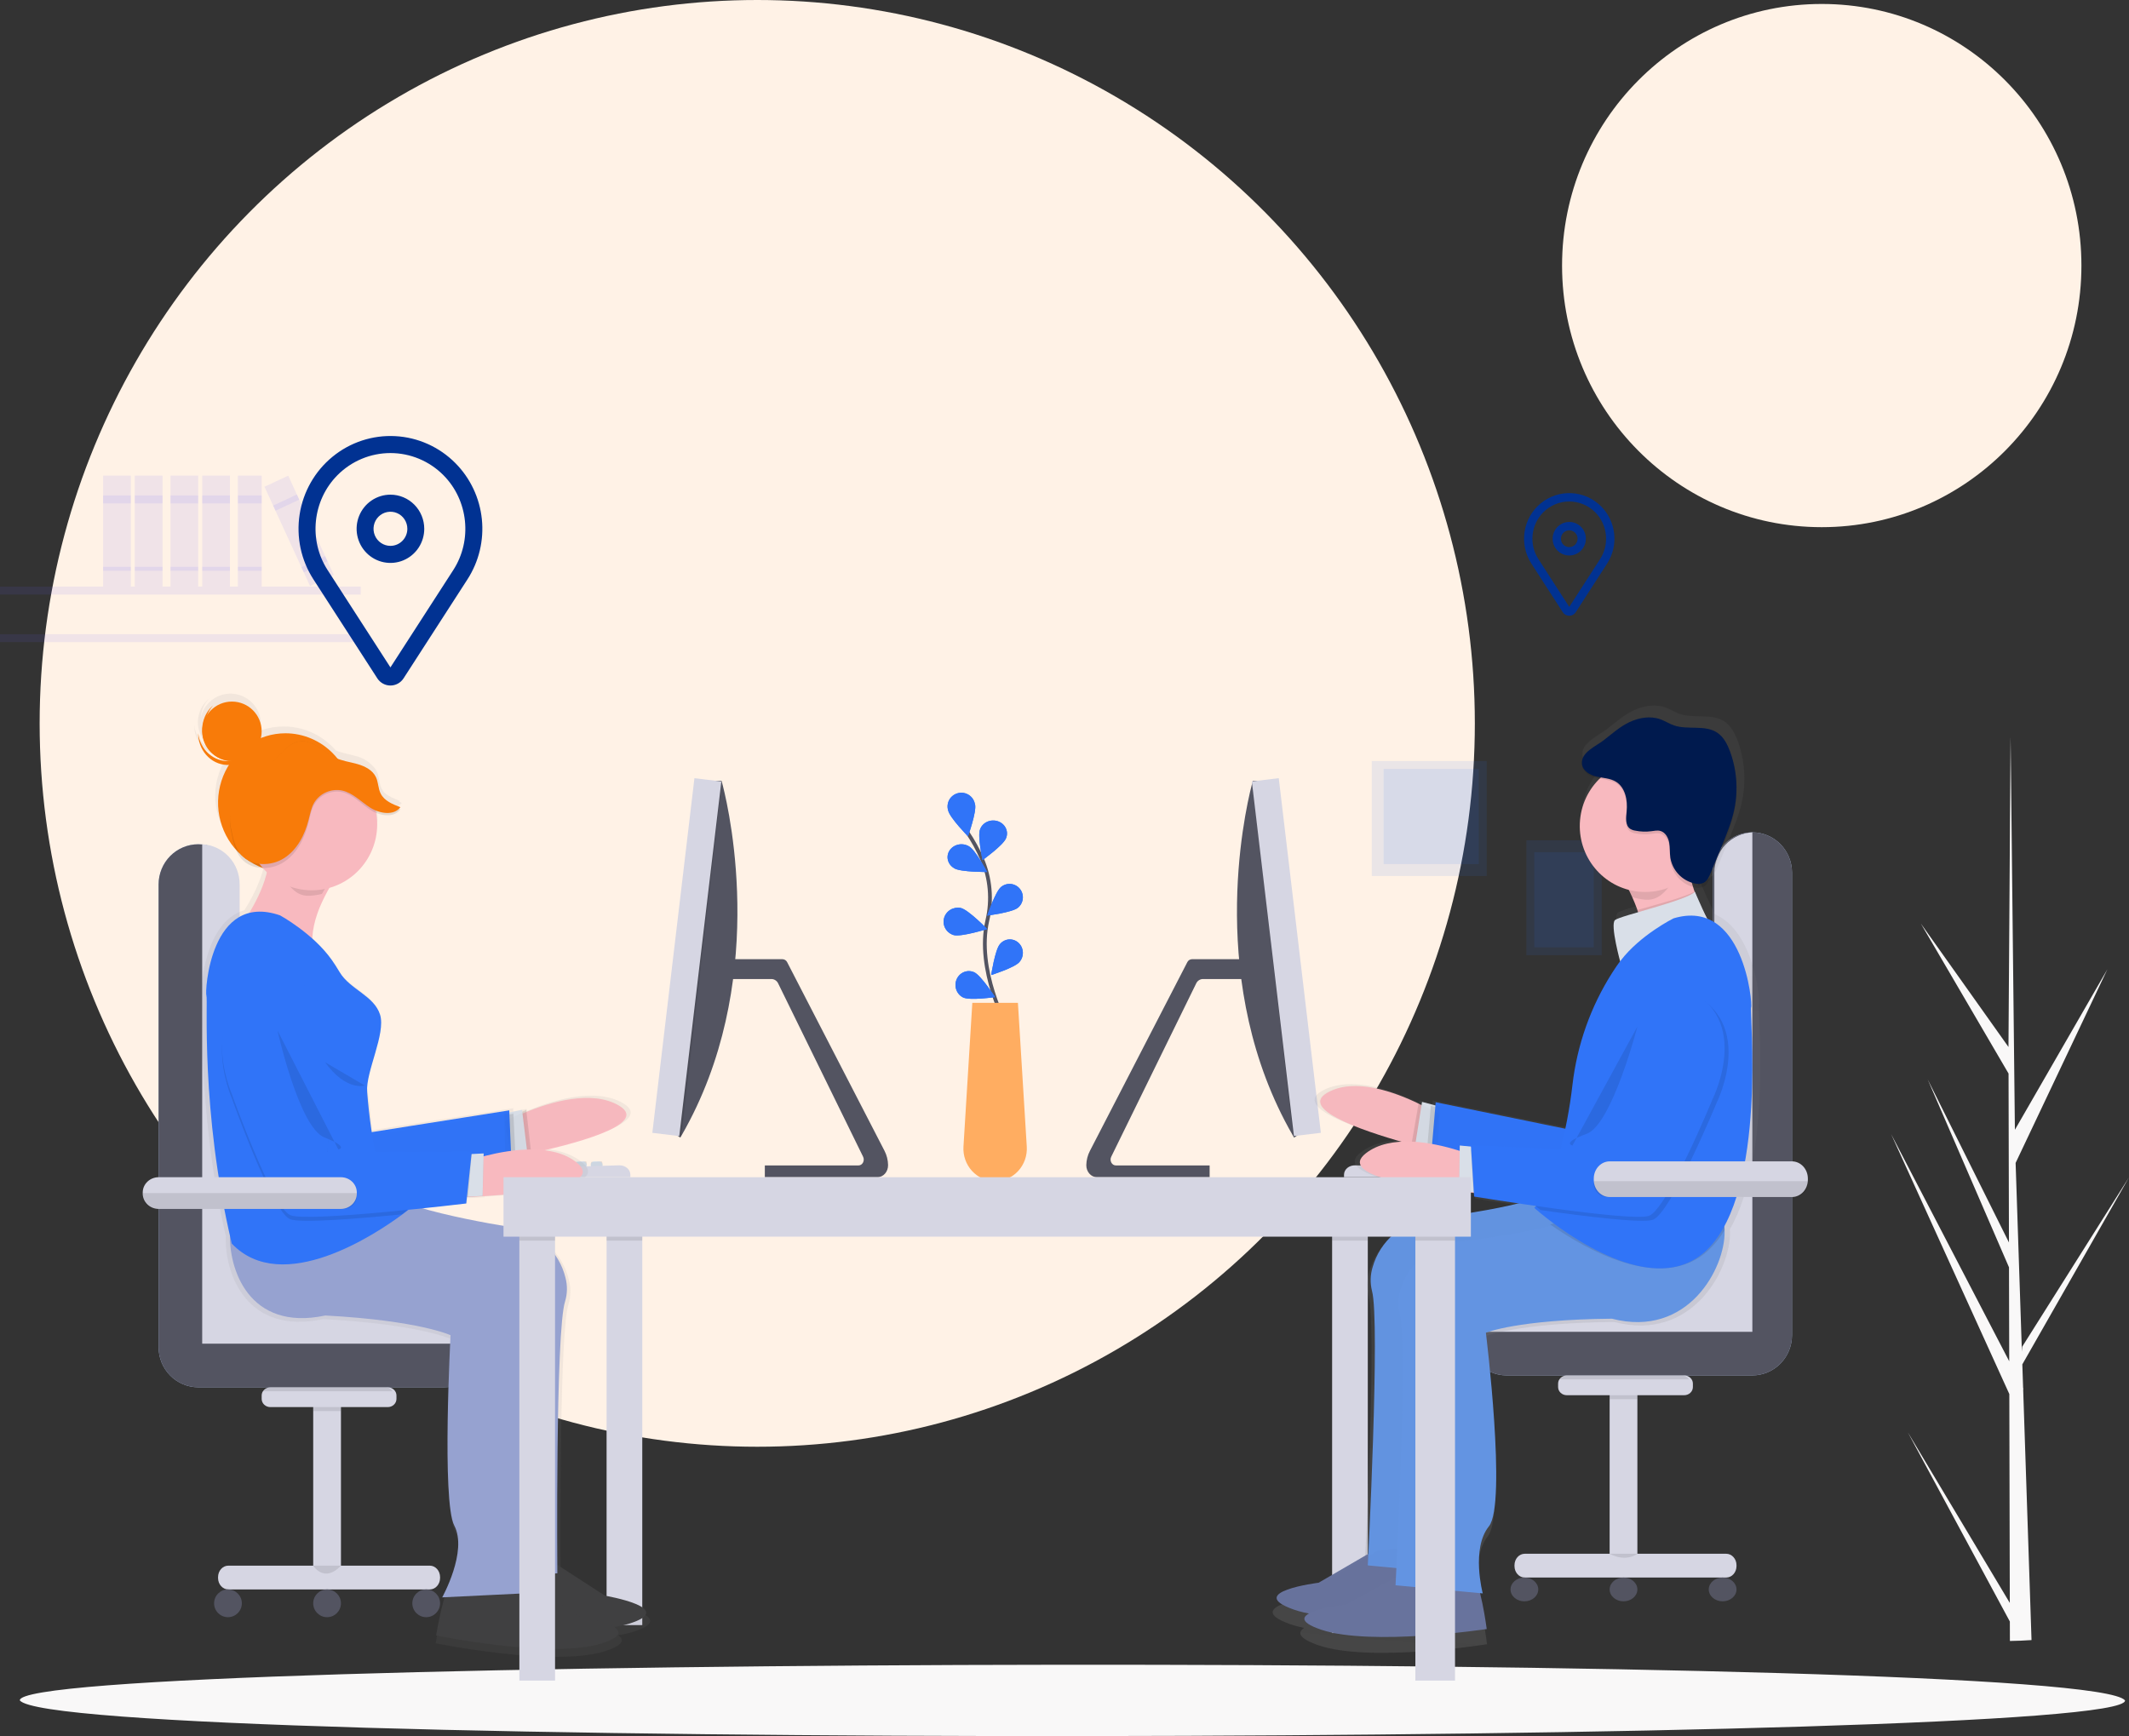 <svg width="537" height="438" viewBox="0 0 537 438" fill="none" xmlns="http://www.w3.org/2000/svg">
<rect x="0" y="0" width="537" height="438" fill="#333333" stroke="none"/>
<ellipse cx="191" cy="182.5" rx="181" ry="182.5" fill="#FFF2E6"/>
<ellipse cx="459.5" cy="67" rx="65.5" ry="66" fill="#FFF2E6"/>
<path d="M506.935 404.403L481.203 361.344L506.947 409.094L506.961 414C508.797 413.977 510.614 413.903 512.413 413.777L510.314 350.751L510.342 350.264L510.294 350.171L510.094 344.215L537 297.023L510.067 339.755L509.986 341.016L508.401 293.397L531.531 244.571L508.22 285.03L507.136 186.328L507.131 186L507.127 186.323L506.599 264.142L484.497 233.006L506.618 270.845L506.721 313.467L486.213 272.303L506.732 319.733L506.789 343.434L477 286.118L506.813 351.701L506.935 404.403Z" fill="#F9F8F8"/>
<path d="M5.001 429C14.941 441.52 536.79 440.469 535.999 428.999C526.059 416.48 4.21 417.531 5.001 429Z" fill="#F9F8F8"/>
<path opacity="0.1" d="M404 212H385V241H404V212Z" fill="#3074F8"/>
<path opacity="0.1" d="M402 215H387V239H402V215Z" fill="#3074F8"/>
<path opacity="0.1" d="M375 192H346V221H375V192Z" fill="#3074F8"/>
<path opacity="0.1" d="M373 194H349V218H373V194Z" fill="#3074F8"/>
<path opacity="0.1" d="M91 148H0V150H91V148Z" fill="#6C63FF"/>
<path opacity="0.1" d="M91 160H0V162H91V160Z" fill="#6C63FF"/>
<path d="M162 305H153V410H162V305Z" fill="#D6D6E3"/>
<path d="M432.003 316.583V220.134C432.004 217.446 433.059 214.868 434.936 212.968C436.812 211.068 439.357 210 442.011 210C444.661 210.005 447.201 211.075 449.074 212.975C450.946 214.875 451.999 217.449 452 220.134V336.861C452 339.55 450.946 342.129 449.069 344.03C447.192 345.932 444.646 347 441.992 347H380.008C377.354 347 374.808 345.932 372.931 344.03C371.054 342.129 370 339.55 370 336.861C370 334.172 371.054 331.593 372.931 329.691C374.808 327.79 377.354 326.722 380.008 326.722H421.995C424.649 326.722 427.195 325.653 429.071 323.752C430.948 321.851 432.003 319.272 432.003 316.583Z" fill="#AEBEE1"/>
<path d="M432.003 316.583V220.134C432.004 217.446 433.059 214.868 434.936 212.968C436.812 211.068 439.357 210 442.011 210C444.661 210.005 447.201 211.075 449.074 212.975C450.946 214.875 451.999 217.449 452 220.134V336.861C452 339.55 450.946 342.129 449.069 344.03C447.192 345.932 444.646 347 441.992 347H380.008C377.354 347 374.808 345.932 372.931 344.03C371.054 342.129 370 339.55 370 336.861C370 334.172 371.054 331.593 372.931 329.691C374.808 327.79 377.354 326.722 380.008 326.722H421.995C424.649 326.722 427.195 325.653 429.071 323.752C430.948 321.851 432.003 319.272 432.003 316.583Z" fill="#535461"/>
<path d="M370 336C370.138 333.415 371.259 330.982 373.13 329.202C375.002 327.421 377.483 326.429 380.062 326.429H422.332C425.004 326.429 427.567 325.363 429.457 323.467C431.346 321.57 432.408 318.998 432.408 316.315V220.109C432.406 217.509 433.402 215.009 435.188 213.127C436.974 211.245 439.413 210.125 442 210V336H370Z" fill="#D6D6E3"/>
<path d="M59.994 319.565V223.137C59.994 220.453 58.943 217.878 57.071 215.977C55.199 214.077 52.659 213.006 50.009 213C47.354 213 44.809 214.068 42.931 215.969C41.054 217.87 40 220.449 40 223.137V339.839C39.997 341.172 40.254 342.493 40.755 343.726C41.257 344.958 41.993 346.079 42.923 347.023C43.853 347.966 44.957 348.715 46.173 349.226C47.389 349.737 48.692 350 50.009 350H111.991C114.646 350 117.192 348.932 119.069 347.031C120.946 345.13 122 342.551 122 339.863C122 337.174 120.946 334.596 119.069 332.695C117.192 330.794 114.646 329.726 111.991 329.726H70.007C68.69 329.727 67.386 329.464 66.17 328.953C64.954 328.443 63.849 327.694 62.919 326.75C61.988 325.806 61.251 324.686 60.749 323.453C60.247 322.22 59.991 320.899 59.994 319.565Z" fill="#AEBEE1"/>
<path d="M59.994 319.565V223.137C59.994 220.453 58.943 217.878 57.071 215.977C55.199 214.077 52.659 213.006 50.009 213C47.354 213 44.809 214.068 42.931 215.969C41.054 217.87 40 220.449 40 223.137V339.839C39.997 341.172 40.254 342.493 40.755 343.726C41.257 344.958 41.993 346.079 42.923 347.023C43.853 347.966 44.957 348.715 46.173 349.226C47.389 349.737 48.692 350 50.009 350H111.991C114.646 350 117.192 348.932 119.069 347.031C120.946 345.13 122 342.551 122 339.863C122 337.174 120.946 334.596 119.069 332.695C117.192 330.794 114.646 329.726 111.991 329.726H70.007C68.69 329.727 67.386 329.464 66.17 328.953C64.954 328.443 63.849 327.694 62.919 326.75C61.988 325.806 61.251 324.686 60.749 323.453C60.247 322.22 59.991 320.899 59.994 319.565Z" fill="#535461"/>
<path d="M122 339C121.864 336.415 120.759 333.982 118.912 332.201C117.066 330.421 114.62 329.428 112.076 329.428H70.389C69.084 329.429 67.791 329.168 66.585 328.66C65.379 328.152 64.282 327.407 63.359 326.467C62.436 325.528 61.703 324.413 61.204 323.185C60.704 321.958 60.447 320.642 60.447 319.314V223.1C60.446 220.505 59.465 218.008 57.707 216.128C55.949 214.248 53.547 213.128 51 213V339H122Z" fill="#D6D6E3"/>
<path d="M345 305H336V412H345V305Z" fill="#D6D6E3"/>
<path opacity="0.1" d="M162 305H153V313H162V305Z" fill="black"/>
<path opacity="0.1" d="M345 305H336V313H345V305Z" fill="black"/>
<path opacity="0.1" d="M186 242C185.842 243.644 185.641 245.311 185.399 247H184V242H186Z" fill="black"/>
<path d="M224 293.925C224.028 295.615 222.813 297 221.309 297H192.915V294.029H216.541C217.561 294.029 218.197 292.792 217.685 291.801L196.259 248.075C196.108 247.76 195.873 247.492 195.58 247.303C195.287 247.113 194.947 247.008 194.599 246.999H184V242H197.384C197.628 242.006 197.865 242.08 198.07 242.212C198.275 242.345 198.44 242.532 198.546 242.752L223.108 290.359C223.674 291.463 223.979 292.683 224 293.925Z" fill="#535461"/>
<path d="M171.984 286.338L171.599 287L168 284.544L179.136 197H182.003C182.003 197 182.121 197.403 182.313 198.171C184.232 205.737 193.66 248.585 171.984 286.338Z" fill="#535461"/>
<path opacity="0.1" d="M182 198.171L171.898 286.338L171.522 287L168 284.544L178.896 197H181.702C181.702 197 181.812 197.417 182 198.171Z" fill="black"/>
<path d="M175.157 196.334L164.539 285.806L171.33 286.627L181.947 197.155L175.157 196.334Z" fill="#D6D6E3"/>
<path d="M141 293.997C140.999 294.263 140.908 294.517 140.748 294.705C140.587 294.892 140.37 294.998 140.143 295H138.86C138.633 295 138.415 294.894 138.254 294.706C138.093 294.518 138.003 294.263 138.003 293.997C137.999 293.958 137.999 293.919 138.003 293.88C138.029 293.638 138.129 293.415 138.285 293.253C138.441 293.091 138.642 293.001 138.85 293H140.133C140.323 293.002 140.508 293.078 140.657 293.216C140.807 293.354 140.913 293.546 140.96 293.762C140.982 293.838 140.995 293.917 141 293.997Z" fill="#E3EDF9"/>
<path d="M145 293.997C144.999 294.263 144.908 294.517 144.747 294.705C144.587 294.892 144.369 294.998 144.142 295H142.858C142.63 295 142.412 294.894 142.251 294.706C142.09 294.518 142 294.263 142 293.997C142 293.904 142.012 293.811 142.035 293.721C142.073 293.559 142.148 293.411 142.251 293.293C142.329 293.2 142.423 293.126 142.526 293.075C142.63 293.025 142.741 292.999 142.853 293H144.137C144.303 292.999 144.465 293.054 144.605 293.158C144.744 293.262 144.855 293.411 144.925 293.587C144.974 293.716 144.999 293.856 145 293.997Z" fill="#E3EDF9"/>
<path d="M148 294C147.999 294.265 147.908 294.518 147.747 294.705C147.587 294.893 147.369 294.998 147.142 295H145.858C145.63 295 145.412 294.895 145.251 294.707C145.091 294.52 145 294.265 145 294C144.998 293.857 145.024 293.715 145.075 293.585C145.145 293.412 145.255 293.266 145.392 293.162C145.53 293.059 145.689 293.003 145.853 293H147.137C147.25 292.999 147.362 293.025 147.466 293.075C147.571 293.125 147.665 293.198 147.745 293.291C147.825 293.384 147.888 293.495 147.931 293.616C147.974 293.738 147.996 293.868 147.995 294H148Z" fill="#E3EDF9"/>
<path d="M152 293.997C151.999 294.263 151.908 294.517 151.747 294.705C151.587 294.892 151.369 294.998 151.142 295H149.857C149.701 295 149.547 294.949 149.413 294.854C149.279 294.759 149.169 294.623 149.097 294.46C149.024 294.297 148.992 294.115 149.002 293.932C149.012 293.749 149.065 293.573 149.155 293.422L149.255 293.293C149.334 293.2 149.427 293.126 149.531 293.075C149.634 293.025 149.745 292.999 149.857 293H151.142C151.259 293.002 151.374 293.031 151.481 293.087C151.588 293.142 151.685 293.222 151.764 293.323C151.915 293.503 152 293.745 152 293.997Z" fill="#E3EDF9"/>
<path opacity="0.1" d="M140.975 294C140.992 294.063 141.001 294.128 141 294.193C140.999 294.407 140.908 294.611 140.748 294.762C140.587 294.913 140.37 294.999 140.143 295H138.86C138.633 295 138.415 294.915 138.254 294.764C138.093 294.612 138.003 294.407 138.003 294.193C137.999 294.162 137.999 294.13 138.003 294.099L140.975 294Z" fill="black"/>
<path opacity="0.1" d="M144.93 294C144.975 294.089 144.999 294.185 145 294.282C144.999 294.472 144.908 294.654 144.747 294.788C144.587 294.923 144.369 294.999 144.142 295H142.858C142.63 295 142.412 294.924 142.251 294.79C142.09 294.655 142 294.472 142 294.282C142 294.215 142.012 294.148 142.035 294.084L144.93 294Z" fill="black"/>
<path opacity="0.1" d="M147.87 293C147.954 293.207 147.999 293.446 148 293.69C147.999 294.037 147.908 294.369 147.747 294.614C147.587 294.859 147.369 294.998 147.142 295H145.858C145.63 295 145.412 294.862 145.251 294.616C145.091 294.37 145 294.037 145 293.69C144.998 293.502 145.024 293.316 145.075 293.146L147.87 293Z" fill="black"/>
<path opacity="0.1" d="M152 293.808C151.999 294.124 151.908 294.426 151.747 294.649C151.587 294.872 151.369 294.998 151.142 295H149.857C149.701 295 149.547 294.94 149.413 294.827C149.279 294.714 149.169 294.552 149.097 294.358C149.024 294.165 148.992 293.948 149.002 293.731C149.012 293.513 149.065 293.304 149.155 293.125L151.764 293C151.916 293.216 152.001 293.506 152 293.808Z" fill="black"/>
<path d="M158.995 297H136V296.097C136 295.696 136.18 295.31 136.503 295.022C136.826 294.734 137.266 294.565 137.73 294.551L156.173 294.001C156.539 293.991 156.904 294.044 157.247 294.157C157.589 294.271 157.901 294.442 158.165 294.662C158.429 294.882 158.638 295.145 158.782 295.437C158.925 295.728 159 296.041 159 296.358L158.995 297Z" fill="#D6D6E3"/>
<path d="M274 293.925C273.972 295.615 275.187 297 276.691 297H305.107V294.029H281.446C280.426 294.029 279.79 292.792 280.302 291.801L301.733 248.075C301.885 247.76 302.12 247.492 302.413 247.303C302.706 247.113 303.045 247.008 303.394 246.999H314V242H300.623C300.382 242.009 300.149 242.084 299.948 242.215C299.746 242.347 299.584 242.531 299.479 242.747L274.912 290.354C274.338 291.458 274.026 292.68 274 293.925Z" fill="#535461"/>
<path d="M326.018 286.338L326.403 287L330 284.544L318.871 197H316.005C316.005 197 315.888 197.403 315.695 198.171C313.772 205.737 304.331 248.585 326.018 286.338Z" fill="#535461"/>
<path opacity="0.1" d="M316 198.171L326.102 286.338L326.478 287L330 284.544L319.109 197H316.303C316.303 197 316.188 197.417 316 198.171Z" fill="black"/>
<path d="M322.544 196.325L315.754 197.146L326.372 286.618L333.162 285.797L322.544 196.325Z" fill="#D6D6E3"/>
<path d="M356 293.997C356.001 294.263 356.092 294.517 356.252 294.705C356.413 294.892 356.63 294.998 356.857 295H358.14C358.367 295 358.585 294.894 358.746 294.706C358.907 294.518 358.997 294.263 358.997 293.997C359.001 293.958 359.001 293.919 358.997 293.88C358.971 293.638 358.871 293.415 358.715 293.253C358.559 293.091 358.358 293.001 358.15 293H356.867C356.677 293.002 356.492 293.078 356.343 293.216C356.193 293.354 356.087 293.546 356.04 293.762C356.018 293.838 356.005 293.917 356 293.997Z" fill="#E3EDF9"/>
<path d="M353.002 293.997C353.003 294.263 353.094 294.517 353.254 294.705C353.415 294.892 353.632 294.998 353.859 295H355.143C355.255 295 355.367 294.974 355.471 294.924C355.575 294.873 355.669 294.799 355.749 294.706C355.828 294.613 355.892 294.503 355.935 294.381C355.978 294.259 356 294.129 356 293.997C356 293.904 355.988 293.811 355.965 293.721C355.927 293.559 355.853 293.411 355.749 293.293C355.671 293.2 355.577 293.126 355.474 293.075C355.37 293.025 355.26 292.999 355.148 293H353.839C353.673 292.999 353.511 293.054 353.372 293.158C353.232 293.262 353.121 293.411 353.052 293.587C353.011 293.718 352.994 293.858 353.002 293.997Z" fill="#E3EDF9"/>
<path d="M350 294C350.001 294.265 350.061 294.518 350.168 294.705C350.276 294.893 350.42 294.998 350.572 295H351.428C351.58 295 351.725 294.895 351.832 294.707C351.94 294.52 352 294.265 352 294C352.001 293.857 351.984 293.715 351.95 293.585C351.903 293.412 351.83 293.266 351.739 293.162C351.647 293.059 351.54 293.003 351.431 293H350.575C350.5 292.999 350.425 293.025 350.356 293.075C350.286 293.125 350.223 293.198 350.17 293.291C350.117 293.384 350.075 293.495 350.046 293.616C350.017 293.738 350.003 293.868 350.003 294H350Z" fill="#E3EDF9"/>
<path d="M346 293.997C346.001 294.263 346.092 294.517 346.253 294.705C346.413 294.892 346.631 294.998 346.858 295H348.143C348.299 295 348.453 294.949 348.587 294.854C348.721 294.759 348.831 294.623 348.903 294.46C348.976 294.297 349.008 294.115 348.998 293.932C348.988 293.749 348.935 293.573 348.845 293.422L348.745 293.293C348.666 293.2 348.573 293.126 348.469 293.075C348.366 293.025 348.255 292.999 348.143 293H346.858C346.741 293.002 346.626 293.031 346.519 293.087C346.412 293.142 346.315 293.222 346.236 293.323C346.085 293.503 346 293.745 346 293.997Z" fill="#E3EDF9"/>
<path opacity="0.1" d="M356.025 294C356.008 294.063 355.999 294.128 356 294.193C356.001 294.407 356.092 294.611 356.252 294.762C356.413 294.913 356.63 294.999 356.857 295H358.14C358.367 295 358.585 294.915 358.746 294.764C358.907 294.612 358.997 294.407 358.997 294.193C359.001 294.162 359.001 294.13 358.997 294.099L356.025 294Z" fill="black"/>
<path opacity="0.1" d="M353.07 294C353.025 294.089 353.001 294.185 353 294.282C353.001 294.472 353.092 294.654 353.253 294.788C353.413 294.923 353.631 294.999 353.858 295H355.142C355.255 295 355.366 294.981 355.47 294.945C355.575 294.909 355.669 294.856 355.749 294.79C355.828 294.723 355.892 294.644 355.935 294.556C355.978 294.469 356 294.376 356 294.282C356 294.215 355.988 294.148 355.965 294.084L353.07 294Z" fill="black"/>
<path opacity="0.1" d="M350.087 293C350.031 293.207 350.001 293.446 350 293.69C350.001 294.037 350.061 294.369 350.168 294.614C350.276 294.859 350.42 294.998 350.572 295H351.428C351.58 295 351.725 294.862 351.832 294.616C351.94 294.37 352 294.037 352 293.69C352.001 293.502 351.984 293.316 351.95 293.146L350.087 293Z" fill="black"/>
<path opacity="0.1" d="M346 293.808C346.001 294.124 346.092 294.426 346.253 294.649C346.413 294.872 346.631 294.998 346.858 295H348.143C348.299 295 348.453 294.94 348.587 294.827C348.721 294.714 348.831 294.552 348.903 294.358C348.976 294.165 349.008 293.948 348.998 293.731C348.988 293.513 348.935 293.304 348.845 293.125L346.236 293C346.084 293.216 345.999 293.506 346 293.808Z" fill="black"/>
<path d="M339.005 297H362V296.097C362 295.696 361.82 295.31 361.497 295.022C361.174 294.734 360.734 294.565 360.27 294.551L341.827 294.001C341.461 293.991 341.096 294.044 340.753 294.157C340.411 294.271 340.099 294.442 339.835 294.662C339.571 294.882 339.362 295.145 339.218 295.437C339.075 295.728 339 296.041 339 296.358L339.005 297Z" fill="#D6D6E3"/>
<path d="M436.305 310.179C447.145 291.57 443.217 254.032 443.654 253.314C444.044 252.682 442.549 235.005 432.588 230.686C430.788 227.077 429.017 223.01 429.017 223.01C428.843 223.176 428.65 223.321 428.444 223.443C428.365 223.228 428.289 223.009 428.213 222.787C428.087 222.411 427.969 222.026 427.852 221.641C428.131 221.731 428.415 221.804 428.702 221.86C429.462 222.047 430.261 221.975 430.976 221.655C431.22 221.523 431.441 221.351 431.629 221.146C432.414 220.618 432.846 219.667 433.213 218.768L436.112 211.739C437.418 208.567 438.734 205.376 439.429 202.014C440.464 196.954 440.064 191.701 438.274 186.862C437.588 185.016 436.638 183.171 435.027 182.068C431.799 179.852 427.307 181.383 423.618 180.085C422.406 179.657 421.311 178.934 420.099 178.496C417.481 177.545 414.526 178.054 412.007 179.238C409.489 180.422 407.449 182.306 405.246 183.994C404.16 184.836 402.426 185.706 401.148 186.847C399.908 187.827 398.954 189.011 399.137 190.571C399.344 192.355 401.2 193.425 402.929 193.843C403.216 193.91 403.512 193.962 403.803 194.014C401.751 196.119 400.272 198.725 399.511 201.58C398.749 204.434 398.731 207.44 399.459 210.304C400.186 213.168 401.633 215.792 403.66 217.921C405.687 220.05 408.225 221.612 411.025 222.454C411.907 224.13 412.67 225.867 413.309 227.652C413.393 227.896 413.476 228.142 413.558 228.389C410.71 229.207 408.483 229.887 408.037 230.263C406.688 231.395 409.512 241.306 409.512 241.306C408.793 242.229 408.06 243.28 407.318 244.407C401.688 253.062 398.123 262.924 396.905 273.213C396.435 276.974 395.825 280.822 395.049 284.479L361.373 277.645L361.303 278.487L360.499 278.287L357.971 277.654L357.873 278.23L357.487 278.044C351.224 275.072 340.67 271.277 333.523 275.191C325.982 279.3 342.258 284.76 352.704 287.665C349.241 287.837 345.928 288.678 343.306 290.647C335.732 296.392 357.154 299.384 367.27 300.444L367.679 300.487V300.706L371.184 301.034L372.006 301.11L372.086 302.375C372.086 302.375 377.105 303.207 383.81 304.216C376.156 306.151 366.697 307.492 360.128 308.277C353.164 309.105 347.234 314.013 345.364 320.856C344.76 322.819 344.701 324.912 345.195 326.906C347.15 333.816 344.763 384.65 344.223 395.598L331.841 402.813C331.841 402.813 312.576 405.191 325.409 409.761C326.565 410.161 327.747 410.478 328.947 410.712C327.255 411.815 327.401 413.256 332.386 415.026C345.228 419.582 375.079 414.826 375.079 414.826C375.079 414.826 374.426 409.471 373.364 405.019L373.693 405.048C373.693 405.048 370.611 393.439 375.286 387.585C379.962 381.73 374.502 337.173 374.502 337.173C374.502 337.173 382.687 333.744 407.153 333.521C426.888 338.648 436.507 320.295 436.371 310.807C436.328 310.593 436.319 310.374 436.305 310.179Z" fill="url(#paint0_linear)"/>
<path d="M363 281.276L360.928 290C360.928 290 359.065 289.564 356.271 288.817C346.809 286.268 326.85 280.147 334.85 275.654C341.747 271.777 351.903 275.547 357.934 278.489C360.141 279.57 361.799 280.539 362.539 280.995C362.851 281.179 363 281.276 363 281.276Z" fill="#F8B9BF"/>
<path opacity="0.1" d="M362.844 283.432L361.185 290C361.185 290 359.111 289.545 356 288.767L357.872 278C360.33 279.127 362.176 280.137 363 280.612L362.844 283.432Z" fill="black"/>
<path d="M362.404 290L357 288.574L358.679 278L363 279.138L362.404 290Z" fill="#D9DFE8"/>
<path opacity="0.1" d="M362.389 290L360 289.408L360.9 279L363 279.52L362.389 290Z" fill="black"/>
<path d="M419.268 245.12C419.268 245.12 408.039 238.482 403.049 257.525C398.058 276.568 397.587 285.34 397.587 285.34L362.125 278.085L361 291.338C361 291.338 398.915 303.863 403.684 302.953C408.454 302.042 423.929 275.494 423.929 275.494C423.929 275.494 437.997 254.919 419.268 245.12Z" fill="#3074F8"/>
<g opacity="0.1">
<path opacity="0.1" d="M363.146 281.127L361.047 289.696C361.047 289.696 359.16 289.268 356.331 288.535C346.746 286.03 326.531 280.018 334.634 275.605C341.619 271.797 351.906 275.5 358.014 278.39C360.25 279.451 361.929 280.404 362.679 280.851C362.995 281.032 363.146 281.127 363.146 281.127Z" fill="black"/>
<path opacity="0.1" d="M362.558 283.545L361.049 289.734C361.049 289.734 359.162 289.306 356.332 288.573L358.035 278.428C360.27 279.489 361.95 280.442 362.699 280.889L362.558 283.545Z" fill="black"/>
<path opacity="0.1" d="M362.561 290.32L356.703 288.858L358.524 278.023L363.207 279.19L362.561 290.32Z" fill="black"/>
<path opacity="0.1" d="M362.561 290.32L360.033 289.691L360.986 278.637L363.207 279.19L362.561 290.32Z" fill="black"/>
<path opacity="0.1" d="M419.086 245.918C419.086 245.918 407.837 239.358 402.837 258.177C397.837 276.995 397.366 285.664 397.366 285.664L361.84 278.495L360.713 291.591C360.713 291.591 398.696 303.968 403.474 303.068C408.252 302.169 423.755 275.933 423.755 275.933C423.755 275.933 437.849 255.601 419.086 245.918Z" fill="black"/>
</g>
<path d="M347.121 390.86L332.592 399.311C332.592 399.311 313.769 401.639 326.308 406.077C338.848 410.515 368 405.881 368 405.881C368 405.881 366.379 392.654 364.121 390.807C361.862 388.961 347.121 390.86 347.121 390.86Z" fill="#68739D"/>
<path d="M403.975 296.219C403.975 296.219 396.77 300.054 383.97 303.367C376.468 305.284 367.077 306.646 360.588 307.422C357.266 307.79 354.126 309.155 351.567 311.342C349.008 313.53 347.145 316.442 346.215 319.709C345.622 321.637 345.565 323.694 346.05 325.653C348.184 333.242 345 394.929 345 394.929L366.993 397C366.993 397 363.993 385.634 368.547 379.905C373.101 374.177 367.784 330.572 367.784 330.572C367.784 330.572 375.752 327.216 399.563 326.996C421.621 332.748 430.71 308.17 427.305 301.282C423.9 294.393 403.975 296.219 403.975 296.219Z" fill="#6394E2"/>
<g opacity="0.1">
<path opacity="0.1" d="M347.535 391.257L333.031 399.687C333.031 399.687 314.24 402.011 326.758 406.438C339.276 410.865 368.377 406.243 368.377 406.243C368.377 406.243 366.76 393.047 364.505 391.204C362.251 389.362 347.535 391.257 347.535 391.257Z" fill="black"/>
<path opacity="0.1" d="M404.064 296.665C404.064 296.665 396.848 300.474 384.028 303.763C376.515 305.667 367.11 307.019 360.61 307.791C357.283 308.156 354.138 309.511 351.575 311.683C349.012 313.856 347.147 316.747 346.215 319.992C345.621 321.906 345.564 323.949 346.05 325.895C348.186 333.431 344.998 394.689 344.998 394.689L367.025 396.745C367.025 396.745 364.02 385.458 368.581 379.769C373.142 374.081 367.817 330.779 367.817 330.779C367.817 330.779 375.798 327.447 399.645 327.228C421.738 332.94 430.841 308.533 427.431 301.692C424.02 294.852 404.064 296.665 404.064 296.665Z" fill="black"/>
</g>
<path d="M354.119 396.812L339.589 404.789C339.589 404.789 320.773 406.97 333.305 411.177C345.836 415.384 375 410.992 375 410.992C375 410.992 373.379 398.505 371.121 396.762C368.862 395.019 354.119 396.812 354.119 396.812Z" fill="#68739D"/>
<path d="M406.572 332.694C382.757 332.913 374.788 336.235 374.788 336.235C374.788 336.235 380.106 379.423 375.551 385.076C370.996 390.728 373.996 402 373.996 402L352 399.95C352 399.95 352.038 399.228 352.099 397.937C352.626 387.325 354.949 338.062 353.041 331.366C352.56 329.432 352.617 327.402 353.206 325.5C354.132 322.261 355.992 319.372 358.551 317.202C361.11 315.031 364.251 313.675 367.577 313.307C374.062 312.543 383.454 311.214 390.958 309.292L391.325 309.197C403.901 305.941 410.967 302.216 410.967 302.216C410.967 302.216 430.895 300.412 434.301 307.232C434.781 308.314 435.019 309.489 434.998 310.673C435.167 319.876 425.794 337.664 406.572 332.694Z" fill="#6394E2"/>
<path d="M373 292.122L372.207 301C372.207 301 370.301 300.861 367.469 300.554C357.792 299.512 337.266 296.585 344.522 290.956C350.763 286.119 361.297 288.23 367.654 290.188C369.972 290.908 371.753 291.604 372.546 291.935C372.838 292.05 373 292.122 373 292.122Z" fill="#F8B9BF"/>
<path d="M432 233.999C432 233.999 429.071 236.322 425.493 238.872C421.568 239.772 417.011 240.517 413.727 241C414.901 237.208 414.195 232.942 412.871 229.202C411.431 225.294 409.454 221.611 407 218.262L426.798 212C425.245 215.986 425.946 220.532 427.266 224.485C428.43 227.851 430.022 231.049 432 233.999Z" fill="#F8B9BF"/>
<path opacity="0.1" d="M373 294.514L372.463 301C372.463 301 370.668 300.858 368 300.546L368.175 290C370.358 290.732 372.035 291.44 372.782 291.776L373 294.514Z" fill="black"/>
<path d="M374 301L368 300.416L368.198 289L372.997 289.465L374 301Z" fill="#D9DFE8"/>
<path opacity="0.1" d="M432 234.227C432 234.227 429.091 236.474 425.537 238.941C421.638 239.812 417.112 240.532 413.85 241C415.017 237.331 414.315 233.204 413 229.586C417.805 228.21 424.677 226.431 427.302 225C428.456 228.264 430.035 231.365 432 234.227Z" fill="black"/>
<path d="M427.513 225C427.513 225 430.808 232.749 432.883 236.249C434.958 239.75 408.771 243 408.771 243C408.771 243 406.053 233.245 407.351 232.127C408.65 231.008 425.322 227.266 427.513 225Z" fill="#D9DFE8"/>
<path opacity="0.1" d="M434.999 310.34C433.876 312.245 432.477 313.987 430.844 315.513C419.052 326.287 399.723 315.057 391 308.917C403.665 305.788 410.78 302.207 410.78 302.207C410.78 302.207 430.849 300.474 434.278 307.029C434.769 308.068 435.015 309.199 434.999 310.34Z" fill="black"/>
<path d="M430.594 315.276C417.412 328.183 394.678 311.092 388.549 306.058C387.555 305.24 387 304.735 387 304.735C389.421 302.398 391.548 297.445 393.232 291.386C394.801 285.589 395.935 279.675 396.623 273.699C397.796 263.594 401.233 253.909 406.661 245.408C407.374 244.302 408.06 243.268 408.774 242.364C413.751 235.839 422.114 231.694 422.114 231.694C439.765 226.375 442.139 253.367 441.668 254.146C441.197 254.925 445.917 300.268 430.594 315.276Z" fill="#3074F8"/>
<path opacity="0.1" d="M433.007 278.18C433.007 278.18 421.482 306.152 416.873 307.748C414.234 308.657 400.141 306.934 388.573 305.29C387.564 304.49 387 303.995 387 303.995C389.459 301.707 391.619 296.856 393.329 290.923L408.227 291.629C408.227 291.629 407.398 283.087 409.587 263.931C411.775 244.774 423.907 249.521 423.907 249.521C443.979 256.203 433.007 278.18 433.007 278.18Z" fill="black"/>
<path opacity="0.1" d="M374 301L371.629 300.764L371 290L373.082 290.204L374 301Z" fill="black"/>
<path d="M422.938 248.52C422.938 248.52 410.827 243.778 408.642 262.931C406.458 282.084 407.285 290.632 407.285 290.632L371 288.904L371.818 301.883C371.818 301.883 411.309 308.339 415.911 306.748C420.512 305.156 432.017 277.177 432.017 277.177C432.017 277.177 442.956 255.198 422.938 248.52Z" fill="#3074F8"/>
<path opacity="0.1" d="M424.451 219.634C423.922 216.711 426.922 216.75 428 214L408 220.35C409.388 222.246 410.627 224.25 411.705 226.344C412.743 226.657 413.808 226.867 414.886 226.969C419.654 227.43 421.143 222.657 424.451 219.634Z" fill="black"/>
<path d="M431.378 209.928C432.216 200.775 425.544 192.67 416.476 191.824C407.407 190.978 399.377 197.712 398.539 206.865C397.701 216.017 404.373 224.122 413.441 224.968C422.509 225.814 430.54 219.08 431.378 209.928Z" fill="#F8B9BF"/>
<path opacity="0.1" d="M399.022 193.052C399.223 194.811 401.016 195.885 402.683 196.281C404.35 196.677 406.157 196.697 407.619 197.62C409.954 199.109 410.584 202.416 410.29 205.258C410.126 206.863 409.893 208.831 411.163 209.764C411.562 210.017 412.007 210.182 412.471 210.247C413.796 210.525 415.156 210.574 416.496 210.392C417.28 210.286 418.088 210.102 418.831 210.33C420.054 210.697 420.778 212.031 421.016 213.322C421.254 214.613 421.124 215.957 421.315 217.257C421.582 218.886 422.319 220.392 423.429 221.578C424.54 222.763 425.971 223.573 427.535 223.9C428.268 224.084 429.04 224.013 429.73 223.697C430.617 223.213 431.07 222.183 431.453 221.221L434.255 214.279C435.516 211.151 436.786 207.995 437.458 204.678C438.457 199.683 438.07 194.498 436.342 189.721C435.679 187.903 434.764 186.081 433.209 184.988C430.094 182.798 425.737 184.311 422.198 183.054C421.026 182.634 419.97 181.918 418.803 181.488C416.276 180.555 413.423 181.048 410.99 182.223C408.557 183.397 406.592 185.249 404.453 186.936C402.599 188.43 398.672 190.011 399.022 193.052Z" fill="black"/>
<path d="M399.021 192.771C399.222 194.49 401.015 195.538 402.682 195.926C404.35 196.313 406.157 196.332 407.618 197.234C409.953 198.688 410.584 201.918 410.29 204.694C410.126 206.262 409.893 208.184 411.163 209.095C411.562 209.342 412.007 209.503 412.47 209.567C413.795 209.838 415.155 209.886 416.496 209.709C417.28 209.605 418.088 209.426 418.831 209.648C420.054 210.006 420.778 211.31 421.016 212.57C421.254 213.831 421.123 215.144 421.315 216.414C421.582 218.004 422.319 219.476 423.429 220.634C424.54 221.792 425.971 222.583 427.535 222.902C428.268 223.082 429.04 223.013 429.73 222.704C430.617 222.231 431.07 221.226 431.453 220.286L434.255 213.505C435.516 210.45 436.786 207.367 437.458 204.128C438.457 199.249 438.07 194.184 436.342 189.518C435.679 187.743 434.764 185.962 433.209 184.895C430.094 182.756 425.737 184.234 422.197 183.006C421.025 182.596 419.97 181.897 418.802 181.477C416.276 180.565 413.423 181.047 410.99 182.194C408.557 183.342 406.591 185.15 404.452 186.798C402.603 188.257 398.676 189.801 399.021 192.771Z" fill="#001A4E"/>
<path opacity="0.1" d="M413 259C413 259 406.58 283.766 400.189 286.058C393.798 288.351 396.621 289 396.621 289" fill="black"/>
<path d="M413 349H406V395H413V349Z" fill="#D6D6E3"/>
<path opacity="0.1" d="M413 349H406V353H413V349Z" fill="black"/>
<path d="M393 349.061V349.939C393 350.21 393.057 350.478 393.167 350.728C393.278 350.978 393.44 351.205 393.644 351.396C393.848 351.588 394.09 351.74 394.357 351.843C394.623 351.947 394.909 352 395.198 352H424.802C425.091 352 425.377 351.947 425.643 351.843C425.91 351.74 426.152 351.588 426.356 351.396C426.56 351.205 426.722 350.978 426.833 350.728C426.943 350.478 427 350.21 427 349.939V349.061C427 348.79 426.943 348.522 426.833 348.272C426.722 348.022 426.56 347.795 426.356 347.604C426.152 347.412 425.91 347.26 425.643 347.157C425.377 347.053 425.091 347 424.802 347H395.198C394.909 347 394.623 347.053 394.357 347.157C394.09 347.26 393.848 347.412 393.644 347.604C393.44 347.795 393.278 348.022 393.167 348.272C393.057 348.522 393 348.79 393 349.061Z" fill="#D6D6E3"/>
<path opacity="0.1" d="M393 348H426C425.794 347.687 425.535 347.435 425.242 347.262C424.948 347.089 424.628 346.999 424.303 347H394.692C394.368 347 394.049 347.09 393.756 347.263C393.463 347.436 393.205 347.688 393 348Z" fill="black"/>
<path d="M435.416 392H384.584C383.157 392 382 393.296 382 394.895V395.105C382 396.704 383.157 398 384.584 398H435.416C436.843 398 438 396.704 438 395.105V394.895C438 393.296 436.843 392 435.416 392Z" fill="#D6D6E3"/>
<path d="M434.5 404C436.433 404 438 402.657 438 401C438 399.343 436.433 398 434.5 398C432.567 398 431 399.343 431 401C431 402.657 432.567 404 434.5 404Z" fill="#535461"/>
<path d="M384.5 404C386.433 404 388 402.657 388 401C388 399.343 386.433 398 384.5 398C382.567 398 381 399.343 381 401C381 402.657 382.567 404 384.5 404Z" fill="#535461"/>
<path d="M409.5 404C411.433 404 413 402.657 413 401C413 399.343 411.433 398 409.5 398C407.567 398 406 399.343 406 401C406 402.657 407.567 404 409.5 404Z" fill="#535461"/>
<path d="M451.975 293H406.025C403.802 293 402 294.944 402 297.342V297.658C402 300.056 403.802 302 406.025 302H451.975C454.198 302 456 300.056 456 297.658V297.342C456 294.944 454.198 293 451.975 293Z" fill="#D6D6E3"/>
<path opacity="0.1" d="M413 392C413 392 410.25 394.25 406 392H413Z" fill="black"/>
<path opacity="0.1" d="M456 298V298.644C456 299.534 455.638 300.387 454.994 301.017C454.351 301.646 453.477 302 452.567 302H405.433C404.523 302 403.649 301.646 403.006 301.017C402.362 300.387 402 299.534 402 298.644V298H456Z" fill="black"/>
<path d="M367 305H357V424H367V305Z" fill="#D6D6E3"/>
<path opacity="0.1" d="M367 305H357V313H367V305Z" fill="black"/>
<path d="M86 352H79V398H86V352Z" fill="#D6D6E3"/>
<path opacity="0.1" d="M86 352H79V356H86V352Z" fill="black"/>
<path d="M100 352.05V352.932C100 353.481 99.769 354.006 99.356 354.394C98.944 354.782 98.385 355 97.802 355H68.198C67.615 355 67.056 354.782 66.644 354.394C66.231 354.006 66 353.481 66 352.932V352.05C66.005 351.505 66.239 350.983 66.65 350.599C67.062 350.215 67.618 350 68.198 350H97.802C98.091 350 98.377 350.053 98.643 350.157C98.91 350.261 99.152 350.414 99.356 350.606C99.56 350.798 99.722 351.026 99.833 351.277C99.943 351.527 100 351.796 100 352.068V352.05Z" fill="#D6D6E3"/>
<path opacity="0.1" d="M99 351H66C66.208 350.683 66.468 350.429 66.761 350.256C67.054 350.083 67.374 349.996 67.696 350H97.304C97.626 349.996 97.946 350.083 98.239 350.256C98.532 350.429 98.792 350.683 99 351Z" fill="black"/>
<path d="M108.416 395H57.584C56.157 395 55 396.296 55 397.895V398.105C55 399.704 56.157 401 57.584 401H108.416C109.843 401 111 399.704 111 398.105V397.895C111 396.296 109.843 395 108.416 395Z" fill="#D6D6E3"/>
<path d="M57.5 408C59.433 408 61 406.433 61 404.5C61 402.567 59.433 401 57.5 401C55.567 401 54 402.567 54 404.5C54 406.433 55.567 408 57.5 408Z" fill="#535461"/>
<path d="M107.5 408C109.433 408 111 406.433 111 404.5C111 402.567 109.433 401 107.5 401C105.567 401 104 402.567 104 404.5C104 406.433 105.567 408 107.5 408Z" fill="#535461"/>
<path d="M82.5 408C84.433 408 86 406.433 86 404.5C86 402.567 84.433 401 82.5 401C80.567 401 79 402.567 79 404.5C79 406.433 80.567 408 82.5 408Z" fill="#535461"/>
<path opacity="0.1" d="M79 395C79 395 81.75 399.5 86 395H79Z" fill="black"/>
<path d="M254 259C254 259 246.177 244.686 249.036 232.243C250.268 227.032 249.787 221.56 247.667 216.647C246.648 214.323 245.421 212.098 244 210" stroke="#535461" stroke-width="0.952" stroke-miterlimit="10"/>
<path d="M245.949 202.978C246.36 204.845 244.158 211 244.158 211C244.158 211 239.566 206.332 239.15 204.465C239.011 204.008 238.968 203.528 239.024 203.055C239.08 202.581 239.234 202.124 239.476 201.712C239.719 201.301 240.044 200.943 240.432 200.663C240.819 200.382 241.261 200.184 241.729 200.081C242.198 199.979 242.682 199.973 243.153 200.065C243.623 200.158 244.07 200.346 244.463 200.618C244.857 200.89 245.191 201.24 245.442 201.646C245.693 202.052 245.858 202.506 245.925 202.978H245.949Z" fill="#3074F8"/>
<path d="M253.725 211.537C253.051 213.23 247.826 217 247.826 217C247.826 217 246.516 210.945 247.195 209.26C247.341 208.841 247.575 208.453 247.884 208.121C248.193 207.789 248.571 207.518 248.994 207.326C249.417 207.134 249.877 207.025 250.347 207.004C250.816 206.983 251.285 207.051 251.726 207.205C252.166 207.358 252.57 207.594 252.911 207.897C253.252 208.2 253.524 208.565 253.712 208.97C253.899 209.374 253.997 209.81 254 210.252C254.003 210.693 253.911 211.13 253.73 211.537H253.725Z" fill="#3074F8"/>
<path d="M256.738 229.024C255.298 230.205 249 231 249 231C249 231 251.053 224.959 252.493 223.778C252.835 223.493 253.229 223.279 253.654 223.148C254.078 223.017 254.524 222.973 254.966 223.016C255.408 223.06 255.837 223.191 256.228 223.402C256.619 223.613 256.965 223.9 257.245 224.247C257.525 224.593 257.735 224.992 257.861 225.42C257.987 225.848 258.028 226.297 257.981 226.742C257.934 227.186 257.8 227.616 257.587 228.008C257.373 228.4 257.085 228.745 256.738 229.024Z" fill="#3074F8"/>
<path d="M257.128 242.716C255.935 244.136 250 246 250 246C250 246 250.982 239.659 252.175 238.245C252.454 237.892 252.798 237.602 253.188 237.39C253.577 237.178 254.004 237.05 254.442 237.012C254.88 236.974 255.321 237.028 255.739 237.17C256.157 237.312 256.543 237.539 256.875 237.839C257.206 238.138 257.476 238.504 257.669 238.913C257.861 239.323 257.972 239.768 257.995 240.223C258.019 240.678 257.953 241.133 257.803 241.561C257.654 241.99 257.422 242.382 257.123 242.716H257.128Z" fill="#3074F8"/>
<path d="M240.74 219.093C242.387 220.041 249 220 249 220C249 220 246.076 214.483 244.429 213.536C244.038 213.297 243.599 213.133 243.139 213.054C242.678 212.975 242.206 212.983 241.749 213.077C241.291 213.17 240.859 213.349 240.477 213.6C240.095 213.852 239.772 214.173 239.525 214.543C239.279 214.913 239.114 215.325 239.042 215.755C238.97 216.186 238.991 216.625 239.104 217.047C239.217 217.47 239.42 217.867 239.701 218.215C239.982 218.563 240.335 218.856 240.74 219.075V219.093Z" fill="#3074F8"/>
<path d="M240.574 235.923C242.507 236.415 249 234.389 249 234.389C249 234.389 244.295 229.559 242.362 229.077C241.45 228.887 240.499 229.05 239.707 229.532C238.915 230.013 238.344 230.776 238.113 231.66C237.882 232.544 238.009 233.482 238.468 234.276C238.926 235.071 239.681 235.661 240.574 235.923Z" fill="#3074F8"/>
<path d="M242.996 251.678C244.693 252.465 251 251.561 251 251.561C251 251.561 247.446 246.091 245.748 245.304C244.932 244.926 244.004 244.899 243.168 245.23C242.333 245.561 241.659 246.222 241.294 247.068C240.929 247.914 240.903 248.875 241.222 249.741C241.541 250.606 242.179 251.305 242.996 251.683V251.678Z" fill="#3074F8"/>
<path d="M245.949 202.978C246.36 204.845 244.158 211 244.158 211C244.158 211 239.566 206.332 239.15 204.465C239.011 204.008 238.968 203.528 239.024 203.055C239.08 202.581 239.234 202.124 239.476 201.712C239.719 201.301 240.044 200.943 240.432 200.663C240.819 200.382 241.261 200.184 241.729 200.081C242.198 199.979 242.682 199.973 243.153 200.065C243.623 200.158 244.07 200.346 244.463 200.618C244.857 200.89 245.191 201.24 245.442 201.646C245.693 202.052 245.858 202.506 245.925 202.978H245.949Z" fill="#3074F8"/>
<path d="M253.725 211.537C253.051 213.23 247.826 217 247.826 217C247.826 217 246.516 210.945 247.195 209.26C247.341 208.841 247.575 208.453 247.884 208.121C248.193 207.789 248.571 207.518 248.994 207.326C249.417 207.134 249.877 207.025 250.347 207.004C250.816 206.983 251.285 207.051 251.726 207.205C252.166 207.358 252.57 207.594 252.911 207.897C253.252 208.2 253.524 208.565 253.712 208.97C253.899 209.374 253.997 209.81 254 210.252C254.003 210.693 253.911 211.13 253.73 211.537H253.725Z" fill="#3074F8"/>
<path d="M256.738 229.024C255.298 230.205 249 231 249 231C249 231 251.053 224.959 252.493 223.778C252.835 223.493 253.229 223.279 253.654 223.148C254.078 223.017 254.524 222.973 254.966 223.016C255.408 223.06 255.837 223.191 256.228 223.402C256.619 223.613 256.965 223.9 257.245 224.247C257.525 224.593 257.735 224.992 257.861 225.42C257.987 225.848 258.028 226.297 257.981 226.742C257.934 227.186 257.8 227.616 257.587 228.008C257.373 228.4 257.085 228.745 256.738 229.024Z" fill="#3074F8"/>
<path d="M257.128 242.716C255.935 244.136 250 246 250 246C250 246 250.982 239.659 252.175 238.245C252.454 237.892 252.798 237.602 253.188 237.39C253.577 237.178 254.004 237.05 254.442 237.012C254.88 236.974 255.321 237.028 255.739 237.17C256.157 237.312 256.543 237.539 256.875 237.839C257.206 238.138 257.476 238.504 257.669 238.913C257.861 239.323 257.972 239.768 257.995 240.223C258.019 240.678 257.953 241.133 257.803 241.561C257.654 241.99 257.422 242.382 257.123 242.716H257.128Z" fill="#3074F8"/>
<path d="M240.74 219.093C242.387 220.041 249 220 249 220C249 220 246.076 214.483 244.429 213.536C244.038 213.297 243.599 213.133 243.139 213.054C242.678 212.975 242.206 212.983 241.749 213.077C241.291 213.17 240.859 213.349 240.477 213.6C240.095 213.852 239.772 214.173 239.525 214.543C239.279 214.913 239.114 215.325 239.042 215.755C238.97 216.186 238.991 216.625 239.104 217.047C239.217 217.47 239.42 217.867 239.701 218.215C239.982 218.563 240.335 218.856 240.74 219.075V219.093Z" fill="#3074F8"/>
<path d="M240.574 235.923C242.507 236.415 249 234.389 249 234.389C249 234.389 244.295 229.559 242.362 229.077C241.45 228.887 240.499 229.05 239.707 229.532C238.915 230.013 238.344 230.776 238.113 231.66C237.882 232.544 238.009 233.482 238.468 234.276C238.926 235.071 239.681 235.661 240.574 235.923Z" fill="#3074F8"/>
<path d="M242.996 251.678C244.693 252.465 251 251.561 251 251.561C251 251.561 247.446 246.091 245.748 245.304C244.932 244.926 244.004 244.899 243.168 245.23C242.333 245.561 241.659 246.222 241.294 247.068C240.929 247.914 240.903 248.875 241.222 249.741C241.541 250.606 242.179 251.305 242.996 251.683V251.678Z" fill="#3074F8"/>
<path d="M251 298C249.907 298 248.826 297.771 247.823 297.326C246.819 296.882 245.916 296.231 245.168 295.415C244.42 294.599 243.843 293.634 243.473 292.58C243.102 291.527 242.947 290.406 243.016 289.289L245.251 253H256.749L258.984 289.289C259.053 290.406 258.898 291.527 258.527 292.58C258.157 293.634 257.58 294.599 256.832 295.415C256.084 296.231 255.181 296.882 254.177 297.326C253.174 297.771 252.093 298 251 298Z" fill="#FFAD61"/>
<path opacity="0.1" d="M33 120H26V148H33V120Z" fill="#6C63FF"/>
<path opacity="0.1" d="M41 120H34V148H41V120Z" fill="#6C63FF"/>
<path opacity="0.1" d="M58 120H51V148H58V120Z" fill="#6C63FF"/>
<path opacity="0.1" d="M66 120H60V148H66V120Z" fill="#6C63FF"/>
<path opacity="0.1" d="M33 125H26V127H33V125Z" fill="#6C63FF"/>
<path opacity="0.1" d="M33 143H26V144H33V143Z" fill="#6C63FF"/>
<path opacity="0.1" d="M41 125H34V127H41V125Z" fill="#6C63FF"/>
<path opacity="0.1" d="M41 143H34V144H41V143Z" fill="#6C63FF"/>
<path opacity="0.1" d="M50 125H43V127H50V125Z" fill="#6C63FF"/>
<path opacity="0.1" d="M50 143H43V144H50V143Z" fill="#6C63FF"/>
<path opacity="0.1" d="M58 125H51V127H58V125Z" fill="#6C63FF"/>
<path opacity="0.1" d="M58 143H51V144H58V143Z" fill="#6C63FF"/>
<path opacity="0.1" d="M66 125H60V127H66V125Z" fill="#6C63FF"/>
<path opacity="0.1" d="M66 143H60V144H66V143Z" fill="#6C63FF"/>
<path opacity="0.1" d="M50 120H43V148H50V120Z" fill="#6C63FF"/>
<path opacity="0.1" d="M72.703 120L66.711 122.8L78.203 147.856L84.195 145.057L72.703 120Z" fill="#6C63FF"/>
<path opacity="0.1" d="M74.887 124.757L68.894 127.556L69.489 128.852L75.481 126.053L74.887 124.757Z" fill="#6C63FF"/>
<path opacity="0.1" d="M82.016 140.307L76.023 143.107L76.618 144.403L82.61 141.603L82.016 140.307Z" fill="#6C63FF"/>
<path d="M153.391 404.602L141.399 396.901C141.337 386.056 141.167 335.706 143.409 328.969C143.987 327.019 144.02 324.947 143.503 322.979C141.946 316.134 136.264 311.022 129.378 309.896C122.884 308.832 113.539 307.089 106.016 304.837C112.723 304.139 117.749 303.535 117.749 303.535L117.881 302.286L122.2 302.077V301.892L122.61 301.868C132.696 301.264 154.113 299.255 146.835 293.241C144.339 291.179 141.082 290.205 137.647 289.878C148.152 287.464 164.571 282.79 157.251 278.396C150.295 274.225 139.643 277.502 133.286 280.168L132.894 280.334L132.823 279.759L130.284 280.272L129.477 280.434L129.439 279.597L93.812 285.137C93.532 281.028 93.047 276.935 92.358 272.876C93.156 267.526 96.865 259.726 95.558 255.541C94.038 250.681 87.799 249.09 85.175 244.7C84.486 243.555 83.802 242.482 83.132 241.541C81.665 239.535 79.979 237.701 78.105 236.073C78.219 233.251 78.846 230.473 79.955 227.879C80.667 226.143 81.499 224.46 82.447 222.843C86.6 221.806 90.203 219.214 92.522 215.595C94.841 211.975 95.7 207.602 94.926 203.366C97.181 204.34 99.924 204.44 101.335 202.54L100.664 202.278C100.731 202.207 100.797 202.136 100.853 202.055C99.48 201.528 98.022 200.929 96.945 199.97C96.673 199.662 96.443 199.318 96.261 198.948C95.61 197.618 95.685 196.022 95.062 194.673C94.769 194.059 94.353 193.512 93.84 193.067C92.747 191.942 91.365 191.146 89.847 190.768C88.144 190.269 86.35 190.017 84.717 189.343C82.492 186.742 79.554 184.859 76.271 183.929C72.988 183 69.505 183.065 66.259 184.117L65.669 184.322C66.079 182.333 65.697 180.262 64.605 178.555C63.513 176.847 61.799 175.639 59.831 175.191C57.864 174.743 55.8 175.09 54.084 176.158C52.368 177.226 51.137 178.929 50.657 180.901C50.806 179.17 51.531 177.54 52.714 176.274C52.592 176.379 52.464 176.478 52.346 176.588C51.609 177.285 51.016 178.122 50.6 179.05C50.185 179.978 49.955 180.98 49.923 181.998C49.892 183.015 50.061 184.029 50.419 184.981C50.777 185.934 51.318 186.805 52.011 187.547L52.148 187.68C52.693 188.351 53.345 188.926 54.078 189.381C52.729 188.901 51.54 188.053 50.643 186.931C49.746 185.809 49.177 184.458 49 183.029C49 183.191 49 183.352 49 183.504C49.059 184.525 49.318 185.524 49.762 186.444C50.206 187.364 50.826 188.186 51.587 188.863C52.349 189.541 53.235 190.06 54.197 190.391C55.158 190.722 56.175 190.858 57.188 190.792L57.401 190.768L57.288 190.925C55.093 194.174 54.052 198.074 54.335 201.993C54.618 205.912 56.207 209.62 58.845 212.516C59.158 213.238 59.575 213.91 60.081 214.511C60.26 214.716 60.45 214.91 60.653 215.09C61.945 216.463 63.713 217.283 65.589 217.38C65.904 217.757 66.239 218.12 66.594 218.468C66.283 219.801 65.876 221.109 65.377 222.383C64.371 224.918 63.119 227.348 61.639 229.637C51.445 232.553 50.548 249.978 50.916 250.638C51.355 251.427 49.396 278.79 56.948 311.844C56.636 321.293 62.111 336.917 81.546 332.798C105.851 334.105 113.822 337.853 113.822 337.853C113.822 337.853 111.515 380.403 114.809 386.598C116.871 390.479 115.408 396.179 113.865 400.203C113.293 401.198 112.837 402.257 112.506 403.357C112.034 404.36 111.689 404.968 111.689 404.968H112.02C110.774 409.324 109.891 414.583 109.891 414.583C109.891 414.583 139.355 420.602 152.315 416.663C157.346 415.134 157.553 413.718 155.921 412.55C157.123 412.372 158.312 412.11 159.479 411.766C172.448 407.828 153.391 404.602 153.391 404.602Z" fill="url(#paint1_linear)"/>
<path d="M89 202.5C89 205.961 88.003 209.345 86.135 212.222C84.267 215.1 81.612 217.343 78.506 218.668C75.399 219.992 71.981 220.339 68.683 219.664C65.386 218.988 62.357 217.322 59.979 214.874C57.602 212.427 55.983 209.309 55.327 205.914C54.671 202.519 55.007 199.001 56.294 195.803C57.581 192.605 59.76 189.872 62.555 187.949C65.351 186.026 68.638 185 72 185C74.233 185 76.443 185.453 78.506 186.332C80.568 187.212 82.442 188.501 84.021 190.126C85.599 191.751 86.852 193.68 87.706 195.803C88.56 197.926 89 200.202 89 202.5Z" fill="#F87B09"/>
<path d="M127 283.244L128.751 292C128.751 292 130.699 291.649 133.582 291.039C143.432 288.948 164.245 283.787 156.185 278.972C149.252 274.834 138.634 278.088 132.301 280.731C129.979 281.692 128.233 282.586 127.451 283.004C127.158 283.153 127 283.244 127 283.244Z" fill="#F8B9BF"/>
<path opacity="0.1" d="M128.042 285.307L129.272 292C129.272 292 131.178 291.626 134 290.977L132.746 280C130.474 281.023 128.765 281.975 128 282.42L128.042 285.307Z" fill="black"/>
<path d="M127.158 292L133 290.815L131.677 280L127 280.949L127.158 292Z" fill="#D9DFE8"/>
<path opacity="0.1" d="M127.177 292L130 291.508L129.483 281L127 281.429L127.177 292Z" fill="black"/>
<path d="M73.299 244.919C73.299 244.919 84.688 238.842 88.827 257.939C92.965 277.036 93.026 285.742 93.026 285.742L128.449 280.137L129 293.319C129 293.319 90.926 304.036 86.246 302.918C81.567 301.8 67.359 274.8 67.359 274.8C67.359 274.8 54.341 253.801 73.299 244.919Z" fill="#3074F8"/>
<g opacity="0.1">
<path opacity="0.1" d="M127.24 282.922L128.962 291.595C128.962 291.595 130.877 291.248 133.711 290.643C143.395 288.572 163.855 283.46 155.932 278.69C149.116 274.591 138.678 277.814 132.452 280.432C130.169 281.384 128.452 282.27 127.684 282.684C127.396 282.831 127.24 282.922 127.24 282.922Z" fill="black"/>
<path opacity="0.1" d="M127.726 285.369L128.962 291.595C128.962 291.595 130.877 291.248 133.711 290.643L132.452 280.432C130.169 281.384 128.452 282.27 127.684 282.684L127.726 285.369Z" fill="black"/>
<path opacity="0.1" d="M127.43 292.133L133.345 290.938L132.005 280.032L127.27 280.989L127.43 292.133Z" fill="black"/>
<path opacity="0.1" d="M127.43 292.133L129.982 291.614L129.515 280.537L127.27 280.989L127.43 292.133Z" fill="black"/>
<path opacity="0.1" d="M73.858 245.728C73.858 245.728 85.371 239.673 89.555 258.7C93.739 277.728 93.8 286.402 93.8 286.402L129.608 280.818L130.165 293.952C130.165 293.952 91.677 304.63 86.947 303.516C82.216 302.402 67.854 275.5 67.854 275.5C67.854 275.5 54.694 254.578 73.858 245.728Z" fill="black"/>
</g>
<path d="M138.478 393.442L152.601 402.577C152.601 402.577 171.277 405.765 158.573 409.674C145.87 413.583 117 407.606 117 407.606C117 407.606 119.194 394.365 121.529 392.61C123.864 390.856 138.478 393.442 138.478 393.442Z" fill="#404041"/>
<path d="M85.569 296.536C85.569 296.536 92.649 300.656 105.382 304.506C112.846 306.763 122.235 308.507 128.722 309.567C132.05 310.082 135.15 311.577 137.628 313.861C140.106 316.146 141.851 319.118 142.64 322.399C143.149 324.328 143.118 326.36 142.55 328.273C140.074 335.696 140.577 396.931 140.577 396.931L118.365 398C118.365 398 121.879 386.875 117.55 381.001C113.22 375.127 120.471 332.179 120.471 332.179C120.471 332.179 112.604 328.501 88.656 327.222C66.213 331.975 58.146 307.191 61.873 300.518C65.601 293.846 85.569 296.536 85.569 296.536Z" fill="#96A2D0"/>
<path d="M131.478 398.442L145.601 407.577C145.601 407.577 164.277 410.765 151.573 414.674C138.87 418.583 110 412.606 110 412.606C110 412.606 112.194 399.365 114.529 397.61C116.864 395.856 131.478 398.442 131.478 398.442Z" fill="#404041"/>
<path d="M82.059 331.885C105.835 333.169 113.646 336.865 113.646 336.865C113.646 336.865 111.391 378.8 114.588 384.902C118.001 391.377 111.537 403 111.537 403L133.59 401.926C133.59 401.926 133.59 401.2 133.59 399.901C133.524 389.214 133.364 339.592 135.553 332.94C136.117 331.019 136.148 328.976 135.642 327.038C134.858 323.742 133.126 320.757 130.666 318.461C128.205 316.166 125.128 314.663 121.824 314.146C115.379 313.085 106.061 311.333 98.651 309.065L98.288 308.95C85.873 305.13 78.985 301.057 78.985 301.057C78.985 301.057 64.301 300.026 60.623 306.73C60.153 307.599 58.123 309.308 58.039 310.688C57.488 319.923 62.672 336.025 82.059 331.885Z" fill="#96A2D0"/>
<path d="M117 293.26L117.414 302C117.414 302 119.328 301.948 122.182 301.774C131.918 301.185 152.599 299.236 145.572 293.392C139.53 288.368 128.888 289.969 122.442 291.603C120.077 292.205 118.259 292.808 117.469 293.095C117.163 293.199 117 293.26 117 293.26Z" fill="#F8B9BF"/>
<path d="M61 233.068C61 233.068 63.844 235.555 67.37 238.306C71.303 239.393 75.9 240.36 79.185 241C78.166 237.08 79.071 232.823 80.573 229.076C82.204 225.178 84.367 221.533 87 218.249L67.237 211C68.635 215.113 67.711 219.706 66.209 223.636C64.882 226.996 63.132 230.166 61 233.068Z" fill="#F8B9BF"/>
<path opacity="0.1" d="M117 295.362L117.279 302C117.279 302 119.077 301.945 121.756 301.761L122 291C119.779 291.637 118.073 292.275 117.332 292.579L117 295.362Z" fill="black"/>
<path d="M116 302L121.731 301.717L122 291L117.414 291.228L116 302Z" fill="#D9DFE8"/>
<path d="M58.454 313.732C71.206 327.179 94.985 311.198 101.38 306.466C102.419 305.694 103 305.22 103 305.22C100.639 302.782 96.86 300.526 95.41 294.418C94.027 288.184 93.09 281.858 92.605 275.487C92.213 270.433 97.361 260.81 95.873 256.01C94.385 251.21 88.26 249.634 85.686 245.289C85.011 244.159 84.34 243.095 83.679 242.166C78.927 235.459 70.648 230.942 70.648 230.942C53.008 224.835 51.625 250.386 52.064 251.181C52.503 251.976 50.486 280.143 58.454 313.732Z" fill="#3074F8"/>
<path opacity="0.1" d="M58.436 276.974C58.436 276.974 68.653 305.772 73.162 307.588C75.743 308.627 89.824 307.507 101.384 306.359C102.421 305.591 103 305.119 103 305.119C100.645 302.693 98.727 297.693 97.286 291.621L82.451 291.673C82.451 291.673 83.653 283.094 82.324 263.604C80.996 244.115 68.733 248.4 68.733 248.4C48.51 254.267 58.436 276.974 58.436 276.974Z" fill="black"/>
<path opacity="0.1" d="M116 302L118.066 301.878L119 291L117.181 291.108L116 302Z" fill="black"/>
<path d="M68.803 247.394C68.803 247.394 81.119 243.137 82.469 262.601C83.819 282.065 82.611 290.674 82.611 290.674L119 290.541L117.603 303.631C117.603 303.631 77.813 308.398 73.265 306.591C68.718 304.784 58.453 275.977 58.453 275.977C58.453 275.977 48.463 253.262 68.803 247.394Z" fill="#3074F8"/>
<path opacity="0.1" d="M69.188 218.546C69.821 215.773 66.911 215.685 66 213L85 219.933C83.585 221.693 82.309 223.565 81.184 225.53C80.172 225.785 79.138 225.94 78.096 225.992C73.478 226.223 72.244 221.587 69.188 218.546Z" fill="black"/>
<path d="M79.437 224.595C88.534 224.154 95.553 216.354 95.117 207.173C94.68 197.992 86.951 190.907 77.855 191.348C68.759 191.789 61.739 199.589 62.176 208.77C62.613 217.951 70.341 225.036 79.437 224.595Z" fill="#F8B9BF"/>
<path opacity="0.1" d="M70 260C70 260 75.428 284.47 81.839 286.969C88.249 289.468 85.343 290 85.343 290" fill="black"/>
<path opacity="0.1" d="M92 273.865C92 273.865 87.38 275.417 82 268L92 273.865Z" fill="black"/>
<path d="M58.5 192C62.642 192 66 188.642 66 184.5C66 180.358 62.642 177 58.5 177C54.358 177 51 180.358 51 184.5C51 188.642 54.358 192 58.5 192Z" fill="#F87B09"/>
<path d="M53.728 188.824C52.42 187.358 51.693 185.423 51.693 183.412C51.693 181.402 52.42 179.467 53.728 178C53.606 178.104 53.483 178.208 53.371 178.321C51.917 179.759 51.065 181.745 51.004 183.842C50.942 185.94 51.675 187.977 53.041 189.507C54.408 191.036 56.296 191.931 58.29 191.996C60.285 192.061 62.222 191.29 63.676 189.853C63.793 189.739 63.897 189.615 64 189.497C62.527 190.779 60.645 191.423 58.737 191.298C56.829 191.173 55.038 190.288 53.728 188.824Z" fill="#F87B09"/>
<path d="M57.901 191.999C55.996 192.122 54.118 191.466 52.651 190.166C51.183 188.866 50.235 187.018 50 185C50 185.165 50 185.33 50 185.5C50.124 187.617 51.033 189.596 52.526 190.999C53.266 191.694 54.126 192.227 55.059 192.568C55.991 192.909 56.978 193.05 57.962 192.984C58.946 192.919 59.908 192.647 60.793 192.185C61.679 191.723 62.47 191.08 63.123 190.292C63.775 189.504 64.275 188.587 64.594 187.594C64.914 186.6 65.047 185.548 64.985 184.5C64.985 184.33 64.953 184.17 64.934 184C64.938 186.037 64.212 187.999 62.905 189.485C61.598 190.972 59.809 191.871 57.901 191.999Z" fill="#F87B09"/>
<path opacity="0.1" d="M84.476 191.262C86.244 192.149 88.267 192.395 90.163 192.954C92.058 193.514 93.992 194.536 94.826 196.359C95.437 197.7 95.366 199.287 96.005 200.613C96.925 202.542 99.048 203.429 101 204.186C99.323 206.477 95.721 205.855 93.371 204.297C91.02 202.74 88.997 200.439 86.263 199.836C84.914 199.566 83.515 199.726 82.259 200.294C81.003 200.863 79.95 201.813 79.245 203.014C78.496 204.35 78.231 205.908 77.861 207.393C76.913 211.309 75.018 215.206 71.701 217.429C68.384 219.653 63.441 219.638 60.84 216.595C59.323 214.82 58.816 212.404 58.366 210.099C58.11 209.024 57.987 207.921 58.001 206.815C58.153 204.046 59.963 201.688 61.792 199.634C63.948 197.222 66.242 194.908 68.535 192.607C70.516 190.62 72.8 187.254 75.785 187.018C79.226 186.738 81.657 189.858 84.476 191.262Z" fill="black"/>
<path d="M84.476 191.128C86.244 191.988 88.267 192.226 90.163 192.768C92.058 193.31 93.992 194.301 94.826 196.067C95.437 197.365 95.366 198.903 96.005 200.187C96.925 202.056 99.048 202.916 101 203.649C99.323 205.868 95.721 205.266 93.371 203.757C91.02 202.248 88.997 200.019 86.263 199.435C84.914 199.173 83.515 199.328 82.259 199.879C81.003 200.43 79.95 201.35 79.245 202.514C78.496 203.808 78.231 205.317 77.861 206.756C76.913 210.55 75.018 214.325 71.701 216.478C68.384 218.632 63.441 218.618 60.84 215.67C59.323 213.951 58.816 211.61 58.366 209.377C58.11 208.336 57.987 207.267 58.001 206.195C58.153 203.514 59.963 201.229 61.792 199.239C63.948 196.903 66.242 194.66 68.535 192.432C70.516 190.507 72.8 187.246 75.785 187.017C79.226 186.746 81.657 189.769 84.476 191.128Z" fill="#F87B09"/>
<path d="M85.975 297H40.025C37.802 297 36 298.728 36 300.859V301.141C36 303.272 37.802 305 40.025 305H85.975C88.198 305 90 303.272 90 301.141V300.859C90 298.728 88.198 297 85.975 297Z" fill="#D6D6E3"/>
<path opacity="0.1" d="M36 301V301.644C36 302.534 36.362 303.387 37.006 304.017C37.65 304.646 38.523 305 39.433 305H86.567C87.477 305 88.35 304.646 88.994 304.017C89.638 303.387 90 302.534 90 301.644V301H36Z" fill="black"/>
<path d="M140 305H131V424H140V305Z" fill="#D6D6E3"/>
<path opacity="0.1" d="M140 305H131V313H140V305Z" fill="black"/>
<path d="M371 297H127V312H371V297Z" fill="#D6D6E3"/>
<path d="M395.816 131.682C394.986 131.682 394.175 131.93 393.485 132.395C392.795 132.861 392.258 133.522 391.94 134.295C391.623 135.069 391.54 135.92 391.702 136.741C391.864 137.562 392.263 138.317 392.85 138.909C393.436 139.501 394.184 139.904 394.997 140.067C395.811 140.231 396.654 140.147 397.421 139.827C398.187 139.506 398.842 138.964 399.303 138.267C399.764 137.571 400.01 136.753 400.01 135.915C400.009 134.793 399.566 133.717 398.78 132.923C397.994 132.13 396.928 131.683 395.816 131.682ZM395.816 138.032C395.401 138.032 394.995 137.908 394.65 137.675C394.305 137.443 394.037 137.112 393.878 136.725C393.719 136.339 393.678 135.913 393.759 135.502C393.84 135.092 394.039 134.715 394.333 134.419C394.626 134.123 395 133.921 395.406 133.839C395.813 133.758 396.235 133.8 396.618 133.96C397.001 134.12 397.329 134.391 397.559 134.739C397.79 135.087 397.913 135.497 397.913 135.915C397.912 136.477 397.691 137.015 397.298 137.411C396.905 137.808 396.372 138.031 395.816 138.032Z" fill="#013292"/>
<path d="M403.873 127.774C401.881 125.763 399.22 124.569 396.406 124.421C393.592 124.274 390.824 125.183 388.635 126.975C386.446 128.766 384.993 131.312 384.555 134.122C384.117 136.932 384.725 139.805 386.263 142.189L394.187 154.467C394.363 154.74 394.604 154.964 394.888 155.12C395.173 155.275 395.49 155.356 395.814 155.356C396.137 155.356 396.455 155.275 396.739 155.12C397.023 154.964 397.264 154.74 397.44 154.467L405.364 142.189C406.791 139.978 407.422 137.339 407.15 134.715C406.879 132.09 405.722 129.64 403.873 127.774ZM403.607 141.033L395.814 153.108L388.02 141.033C385.634 137.337 386.146 132.39 389.237 129.271C390.1 128.399 391.126 127.708 392.254 127.236C393.383 126.764 394.592 126.521 395.814 126.521C397.035 126.521 398.245 126.764 399.373 127.236C400.501 127.708 401.527 128.399 402.391 129.271C405.481 132.39 405.993 137.337 403.607 141.033Z" fill="#013292"/>
<path d="M98.48 124.799C96.793 124.799 95.144 125.304 93.741 126.25C92.338 127.196 91.244 128.541 90.599 130.114C89.953 131.688 89.784 133.419 90.113 135.089C90.442 136.759 91.255 138.294 92.448 139.498C93.641 140.702 95.161 141.522 96.816 141.854C98.471 142.187 100.186 142.016 101.745 141.364C103.304 140.713 104.636 139.609 105.574 138.193C106.511 136.777 107.011 135.112 107.011 133.409C107.009 131.127 106.109 128.938 104.51 127.324C102.911 125.71 100.742 124.802 98.48 124.799ZM98.48 137.715C97.637 137.715 96.812 137.462 96.111 136.989C95.409 136.516 94.862 135.844 94.54 135.057C94.217 134.27 94.132 133.405 94.297 132.569C94.461 131.734 94.868 130.967 95.464 130.365C96.061 129.763 96.821 129.353 97.648 129.187C98.476 129.021 99.333 129.106 100.113 129.432C100.892 129.758 101.558 130.31 102.027 131.018C102.496 131.726 102.746 132.558 102.746 133.409C102.745 134.551 102.295 135.645 101.495 136.452C100.695 137.259 99.611 137.713 98.48 137.715Z" fill="#013292"/>
<path d="M114.874 116.851C110.82 112.761 105.41 110.332 99.686 110.032C93.962 109.731 88.331 111.581 83.88 115.225C79.428 118.869 76.472 124.048 75.581 129.762C74.69 135.476 75.928 141.321 79.055 146.169L95.172 171.141C95.531 171.696 96.021 172.153 96.599 172.469C97.177 172.785 97.823 172.951 98.48 172.951C99.137 172.951 99.784 172.785 100.362 172.469C100.939 172.153 101.43 171.696 101.788 171.141L117.906 146.169C120.808 141.672 122.09 136.305 121.538 130.968C120.986 125.63 118.633 120.646 114.874 116.851ZM114.332 143.819L98.48 168.379L82.629 143.819C77.777 136.301 78.817 126.24 85.103 119.896C86.86 118.123 88.945 116.716 91.241 115.756C93.536 114.797 95.996 114.303 98.48 114.303C100.965 114.303 103.425 114.797 105.72 115.756C108.015 116.716 110.101 118.123 111.857 119.896C118.143 126.24 119.184 136.301 114.332 143.819Z" fill="#013292"/>
<defs>
<linearGradient id="paint0_linear" x1="377.253" y1="420.383" x2="399.55" y2="175.598" gradientUnits="userSpaceOnUse">
<stop stop-color="#808080" stop-opacity="0.25"/>
<stop offset="0.54" stop-color="#808080" stop-opacity="0.12"/>
<stop offset="1" stop-color="#808080" stop-opacity="0.1"/>
</linearGradient>
<linearGradient id="paint1_linear" x1="37941.5" y1="172311" x2="37941.5" y2="48046" gradientUnits="userSpaceOnUse">
<stop stop-color="#808080" stop-opacity="0.25"/>
<stop offset="0.54" stop-color="#808080" stop-opacity="0.12"/>
<stop offset="1" stop-color="#808080" stop-opacity="0.1"/>
</linearGradient>
</defs>
</svg>
